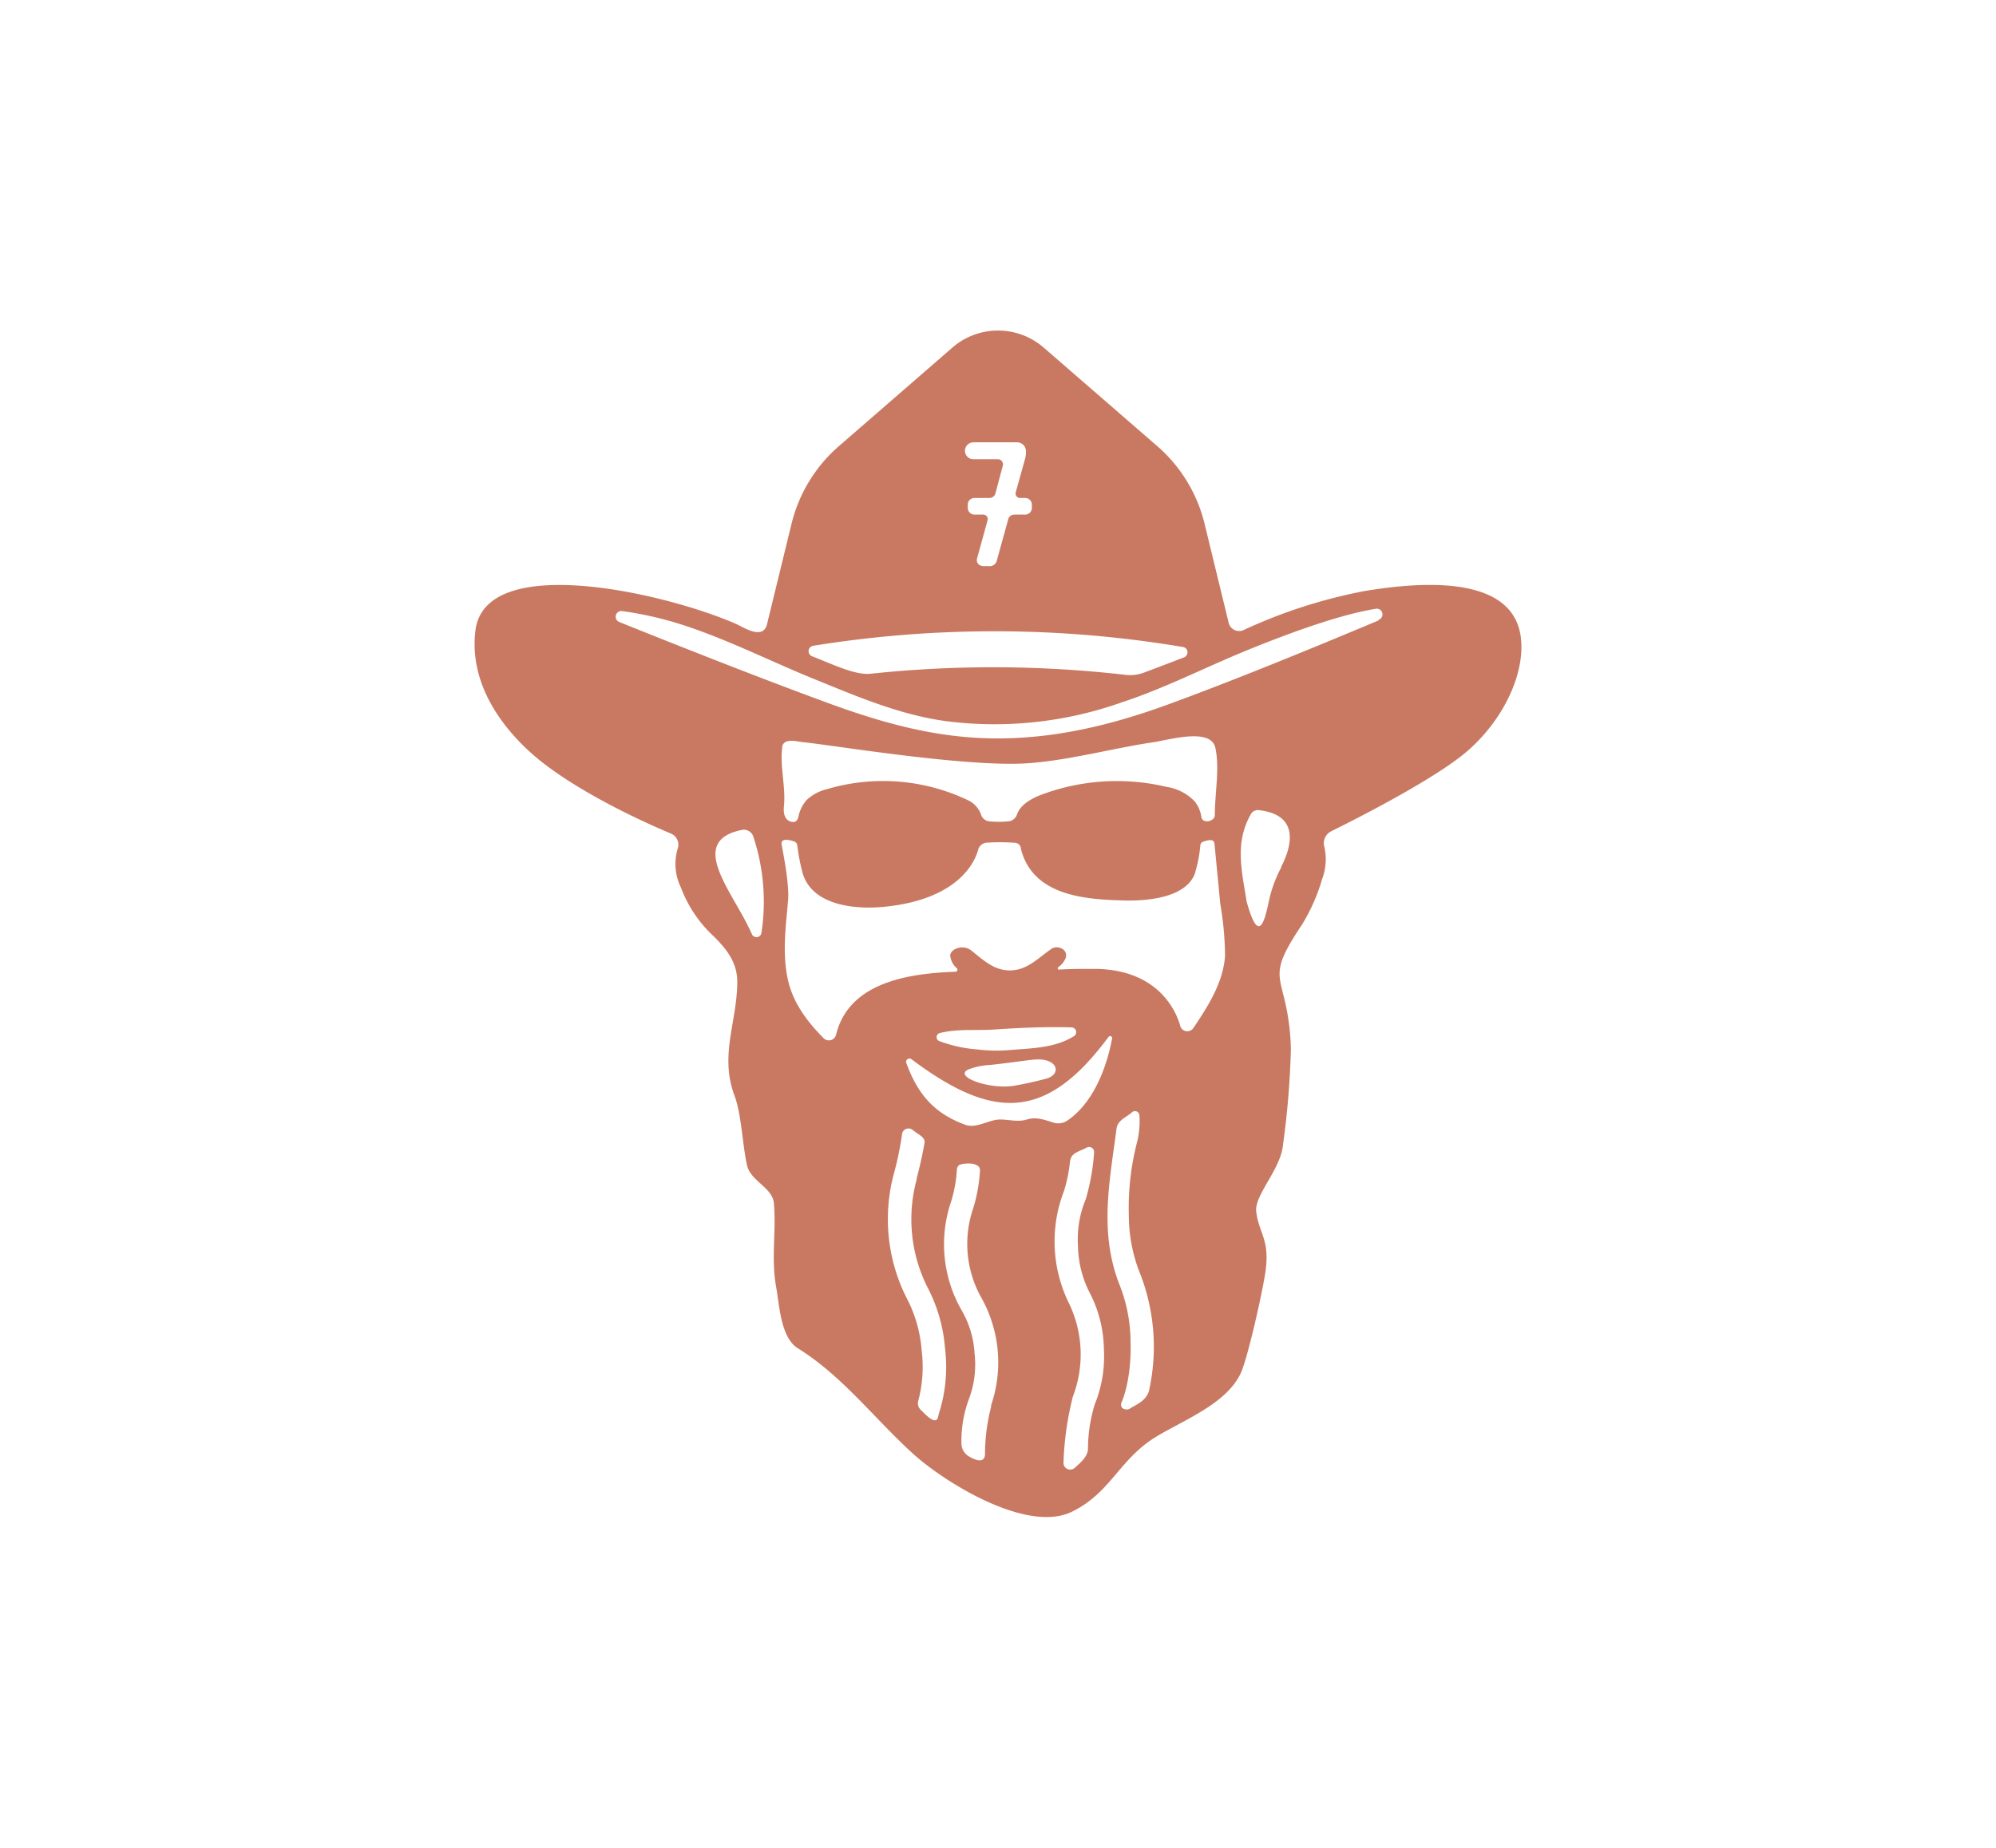 <?xml version="1.0" encoding="UTF-8"?> <svg xmlns="http://www.w3.org/2000/svg" viewBox="0 0 270 250"><defs><style>.cls-1{fill:#c97961;}.cls-2{fill:none;}</style></defs><g id="Content"><path class="cls-1" d="M205.72,86.21c-1.13-8.84-14.62-7.33-21.23-6.23a70,70,0,0,0-16.29,5.27,1.45,1.45,0,0,1-2-1l-3.27-13.44a20.23,20.23,0,0,0-6.43-10.49L141.15,47a9.42,9.42,0,0,0-12.29,0L113.5,60.34a20.28,20.28,0,0,0-6.42,10.49l-3.32,13.6c-.52,2.17-3,.54-4.15,0-9.53-4.19-34-9.85-35.3.89-1.18,9.65,7.36,16.56,9.41,18.1,4.59,3.51,11.31,6.94,17,9.34a1.63,1.63,0,0,1,1,1.9,7.24,7.24,0,0,0,.39,5.42,17.17,17.17,0,0,0,4.28,6.45c1.82,1.76,3.34,3.64,3.34,6.28,0,5.42-2.44,9.93-.36,15.46.92,2.45,1.09,6.81,1.68,9.39.5,2.16,3.47,3,3.64,5.16.33,4.07-.42,7.35.31,11.36.43,2.39.61,6.79,2.92,8.23,6,3.71,10.44,9.6,15.6,14.28,4.16,3.78,15.35,10.81,21.47,7.84,5.34-2.6,6.39-7.15,11.5-10.21,3.72-2.24,9.4-4.41,11.34-8.52,1-2.18,3.05-11.48,3.37-13.88.57-4.29-.92-5.06-1.27-8-.26-2.22,3.28-5.7,3.61-8.94a116.35,116.35,0,0,0,1.08-13,31.38,31.38,0,0,0-.91-6.94c-.85-3.47-1.41-4.25,2.41-9.94a25.28,25.28,0,0,0,2.72-6.15,7.6,7.6,0,0,0,.32-4.32,1.81,1.81,0,0,1,.92-2.17c4.52-2.24,14.2-7.23,18.37-10.81C203.41,97.36,206.34,91.07,205.72,86.21ZM131.67,59.84h5.85A1.21,1.21,0,0,1,138.78,61v.15a3.16,3.16,0,0,1-.14,1L137.4,66.6a.6.6,0,0,0,.58.77h.66a.91.91,0,0,1,.94.87v.51a.91.91,0,0,1-.94.87h-1.45a.85.85,0,0,0-.8.61l-1.53,5.54a1,1,0,0,1-1.13.82h-.6a1,1,0,0,1-.83-.32.82.82,0,0,1-.12-.76l1.41-5.12a.6.6,0,0,0-.58-.77h-1.16a.91.91,0,0,1-.94-.87v-.51a.91.91,0,0,1,.94-.87h2a.83.83,0,0,0,.8-.61L135.65,63a.69.69,0,0,0-.67-.87l-3.31,0a1.14,1.14,0,1,1,0-2.28ZM110,87.37a154,154,0,0,1,50,.16.73.73,0,0,1,.15,1.41c-1.83.71-3.67,1.41-5.49,2.09a5.29,5.29,0,0,1-2.43.27,156.85,156.85,0,0,0-34.45-.15c-2.14.23-5.19-1.31-7.93-2.36A.74.74,0,0,1,110,87.37ZM103,126.22a.68.68,0,0,1-1.29.17c-2.37-5.51-9-12.56-1.35-14.11a1.35,1.35,0,0,1,1.53.87A28,28,0,0,1,103,126.22Zm2.8-25.14c.18-1.33,2.14-.73,2.8-.67,3.56.32,22.55,3.51,30.76,2.83,5.64-.46,11.12-2,16.71-2.83,2.07-.31,7.72-2,8.33.76s-.07,6.1-.07,9.13c0,.83-1.66,1.21-1.81.26a4.46,4.46,0,0,0-.88-2.1,6.63,6.63,0,0,0-3.83-2,29.14,29.14,0,0,0-17,1.08c-2.4.93-3,2-3.25,2.67a1.34,1.34,0,0,1-1.17.91,13.32,13.32,0,0,1-2.59,0,1.31,1.31,0,0,1-1.08-.87,3.39,3.39,0,0,0-1.81-2,26.67,26.67,0,0,0-19.09-1.47,6.06,6.06,0,0,0-2.67,1.42,4.89,4.89,0,0,0-1.16,2.34s-.13.67-.66.67c-.15,0-1.49,0-1.29-2.1C106.32,106.48,105.46,103.62,105.82,101.08Zm21.29,89.83-.21.83c-.3,1.21-1.85-.54-2.33-1a1.2,1.2,0,0,1-.34-1.2,17.87,17.87,0,0,0,.46-6.85,18.09,18.09,0,0,0-2.07-7.16,23.69,23.69,0,0,1-1.68-16.76,42.43,42.43,0,0,0,1.1-5.32.88.88,0,0,1,1.42-.59c.85.69,1.75,1,1.62,1.77-.32,1.9-.78,3.72-1.06,4.8l0,.13a20.52,20.52,0,0,0,1.45,14.58,21.24,21.24,0,0,1,2.38,8.23A20.81,20.81,0,0,1,127.11,190.91Zm7-.66v0a25.77,25.77,0,0,0-.85,6.45c0,1.6-1.83.56-2.18.33a2,2,0,0,1-1-1.64,16.09,16.09,0,0,1,1-6.09l0,0a13.3,13.3,0,0,0,.77-6.19,13.14,13.14,0,0,0-1.84-6,17.94,17.94,0,0,1-1.31-14.62,18.4,18.4,0,0,0,.76-4.27.81.81,0,0,1,.31-.6c.23-.2,2.9-.59,2.81.78a21.64,21.64,0,0,1-.89,5,14.87,14.87,0,0,0,1.07,12.16,17.91,17.91,0,0,1,1.31,14.61Zm4.82-38.79c-1.23.38-2.37,0-3.62,0-1.54,0-3.17,1.26-4.69.72-4.45-1.6-6.56-4.42-8-8.36a.45.45,0,0,1,.69-.52c11.05,8.29,18.21,8.39,26.65-3a.27.27,0,0,1,.49.21c-.46,2.5-1.93,8.25-6,11.06a2.19,2.19,0,0,1-1.82.34C141.36,151.54,140.25,151.05,138.91,151.46Zm-2.29-9.4a21.17,21.17,0,0,1-4.43-.08,18.61,18.61,0,0,1-5.13-1.13.57.57,0,0,1,.08-1.09c2.38-.6,4.81-.31,7.32-.47,3.51-.24,7-.4,10.49-.29a.64.64,0,0,1,.33,1.18C142.72,141.78,139.71,141.81,136.62,142.06Zm4.91,3.87c-1.41.38-2.84.7-4.28.95-3.28.59-8.3-1.2-6.3-2.17a9,9,0,0,1,2.85-.62c2-.19,3.95-.5,5.92-.72C143.1,143,143.71,145.33,141.53,145.93Zm6.54,44.12a20.93,20.93,0,0,0-.9,5.94c0,1.11-1.14,2-1.8,2.61a.91.91,0,0,1-1.51-.72,41.74,41.74,0,0,1,1.26-8.91,15.92,15.92,0,0,0-.54-12.69,18.92,18.92,0,0,1-.66-15.13,20.14,20.14,0,0,0,.82-4c.14-1.19,1.14-1.3,2.26-1.89a.68.68,0,0,1,1,.66,29.76,29.76,0,0,1-1.12,6.3,14.13,14.13,0,0,0-1.06,6.41,14.33,14.33,0,0,0,1.6,6.3,17,17,0,0,1,1.9,7.48A17.37,17.37,0,0,1,148.07,190.05Zm7.39-2c-.37,1.53-1.93,2.05-2.65,2.54-.33.23-1.39.1-1.12-.81,0,0,1.4-2.9,1.24-8.29a21.21,21.21,0,0,0-1.59-7.92c-2.34-6.22-1.51-12.15-.64-18.43.12-.82.23-1.66.34-2.49.14-1.09,1.37-1.52,2.09-2.17a.6.6,0,0,1,1,.44,11.81,11.81,0,0,1-.29,3.49,35.52,35.52,0,0,0-1.14,10.15,21.16,21.16,0,0,0,1.59,7.92A27.35,27.35,0,0,1,155.46,188Zm10.25-58.69c-.27,3.62-2.29,6.75-4.29,9.74a1,1,0,0,1-1.74-.2c-.06-.14-1.64-7.75-11.61-7.82-1.61,0-3.21,0-4.81.1a.18.18,0,0,1-.12-.32,2.76,2.76,0,0,0,1-1.21c.42-1.26-1.12-1.81-1.89-1.29-1.84,1.25-3.27,2.92-5.65,2.93-2.13,0-3.58-1.39-5.17-2.66-1.21-1-2.95-.15-2.89.67a2.53,2.53,0,0,0,.88,1.68.28.28,0,0,1-.18.49c-6.84.23-14.46,1.63-16.15,8.53a1,1,0,0,1-1.67.47c-1.56-1.59-4-4.24-4.82-7.83s-.3-7.3,0-10.79c.19-2-.54-5.8-.86-7.55-.21-1.15,1.5-.51,1.68-.46a.62.62,0,0,1,.43.53,27.35,27.35,0,0,0,.65,3.49c1.12,4.6,7,5.2,10.92,4.84,11.67-1.08,12.85-7.66,12.94-7.88a1.31,1.31,0,0,1,1.05-.81,28.28,28.28,0,0,1,3.69,0c1,0,1,.8,1,.83,1.66,6.58,9.15,6.88,14.47,7,2.92,0,7.64-.43,9-3.48a18.24,18.24,0,0,0,.8-4,.57.57,0,0,1,.43-.5c.38-.11,1.42-.53,1.49.32.15,1.63.56,5.8.77,8.06A42.78,42.78,0,0,1,165.71,129.32Zm7.6-12a17.48,17.48,0,0,0-1.67,4.56c-.62,3-1.42,5.78-3,.08-.69-4.31-1.63-8,.58-11.88a1.08,1.08,0,0,1,1.08-.51C175.33,110.18,175.1,113.79,173.31,117.27Zm13.17-33.42c-6.36,2.67-18.63,7.78-28.62,11.42-7.59,2.76-15.31,4.62-23.43,4.54s-15.48-2.21-23-5c-9.65-3.55-21.27-8.17-27.69-10.76a.77.77,0,0,1,.39-1.47,47.93,47.93,0,0,1,7.76,1.73c6.35,2,12.26,5.05,18.37,7.52,5.76,2.34,11.36,4.75,17.59,5.63A51.52,51.52,0,0,0,151.81,95c5.78-1.9,11.21-4.71,16.82-7,9-3.67,14.18-5.09,17.43-5.63A.77.77,0,0,1,186.48,83.85Z"></path></g><g id="Invisible_Borders" data-name="Invisible Borders"><rect class="cls-2" width="270" height="250"></rect></g></svg> 
